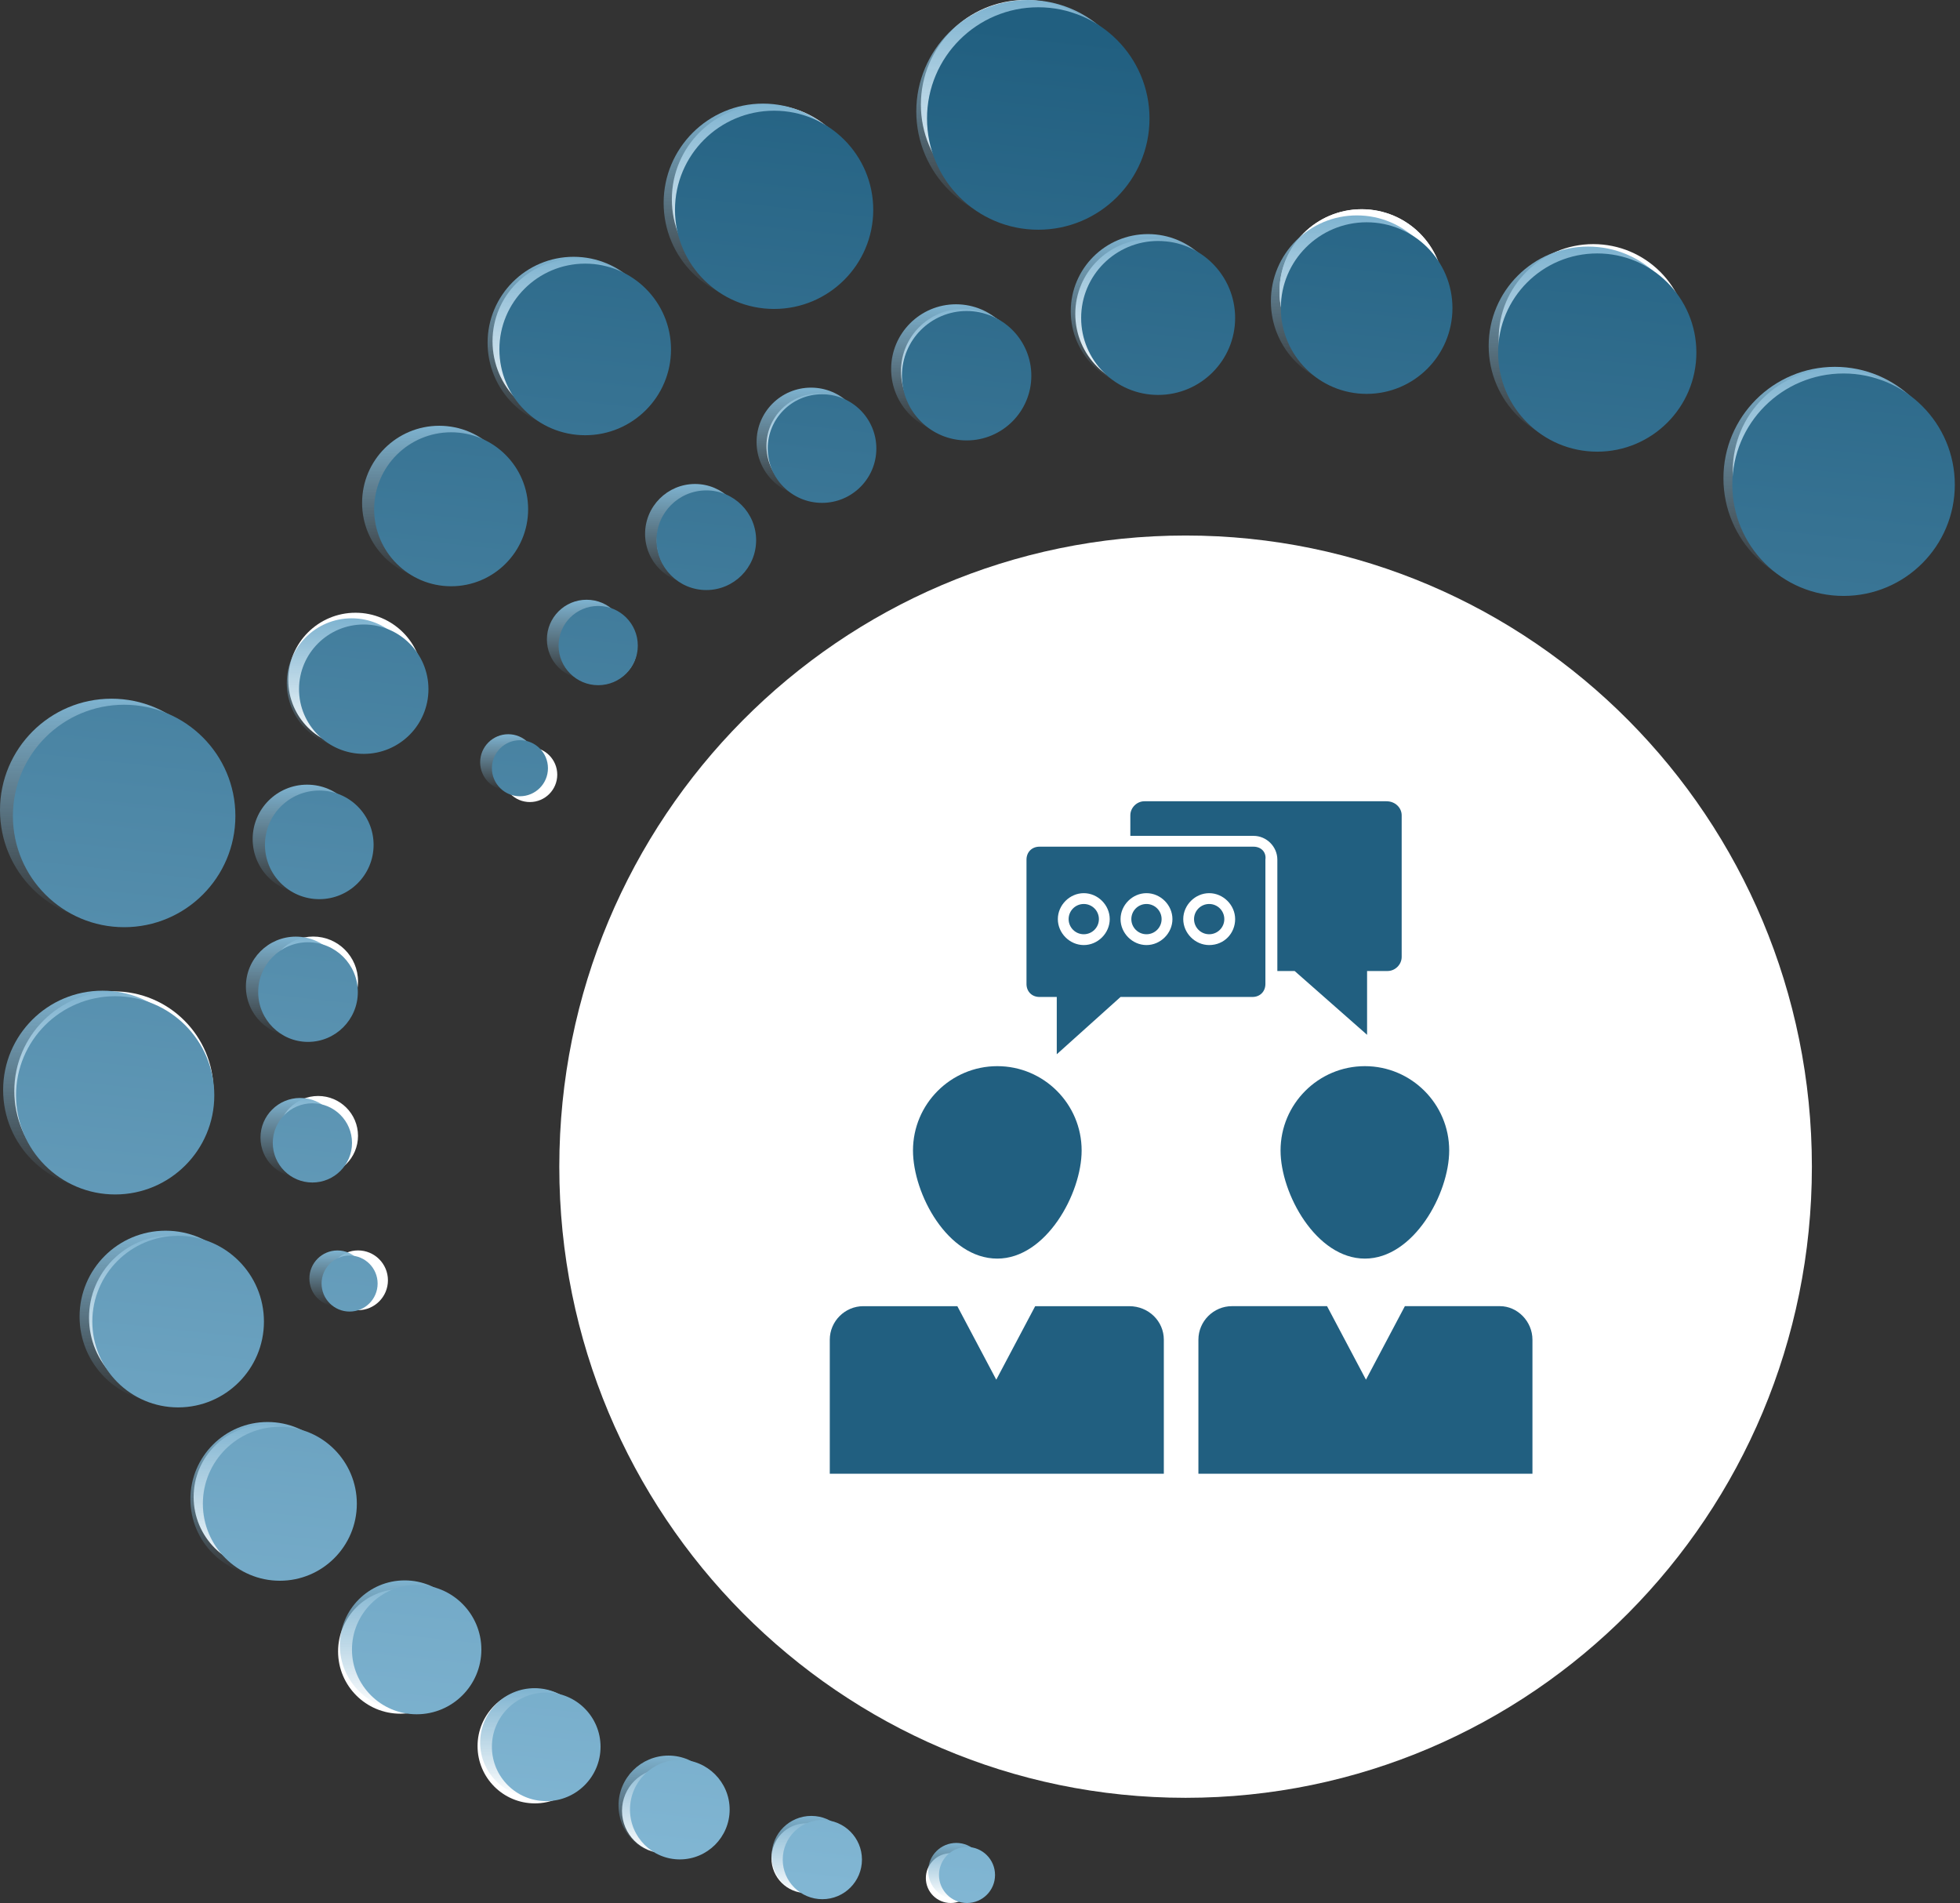 <?xml version="1.0" encoding="UTF-8"?>
<svg xmlns="http://www.w3.org/2000/svg" width="137" height="133" viewBox="0 0 137 133" fill="none">
  <rect x="0" y="0" width="137" height="133" fill="#333333" stroke="none"/>
  <circle cx="95.178" cy="20.368" r="5.745" fill="white"></circle>
  <path d="M14.927 76.249C14.927 80.095 11.809 83.212 7.963 83.212C4.118 83.212 1 80.095 1 76.249C1 72.403 4.118 69.285 7.963 69.285C11.809 69.285 14.927 72.403 14.927 76.249Z" fill="white"></path>
  <path d="M15.623 57.1C15.623 61.138 12.35 64.411 8.312 64.411C4.273 64.411 1 61.138 1 57.1C1 53.062 4.273 49.788 8.312 49.788C12.35 49.788 15.623 53.062 15.623 57.1Z" fill="white"></path>
  <path d="M17.712 92.09C17.712 95.263 15.14 97.835 11.967 97.835C8.795 97.835 6.223 95.263 6.223 92.09C6.223 88.918 8.795 86.346 11.967 86.346C15.14 86.346 17.712 88.918 17.712 92.09Z" fill="white"></path>
  <path d="M23.631 104.624C23.631 107.413 21.371 109.673 18.582 109.673C15.794 109.673 13.534 107.413 13.534 104.624C13.534 101.836 15.794 99.576 18.582 99.576C21.371 99.576 23.631 101.836 23.631 104.624Z" fill="white"></path>
  <path d="M32.335 115.418C32.335 117.821 30.387 119.77 27.983 119.77C25.579 119.77 23.631 117.821 23.631 115.418C23.631 113.014 25.579 111.066 27.983 111.066C30.387 111.066 32.335 113.014 32.335 115.418Z" fill="white"></path>
  <path d="M41.387 122.033C41.387 124.244 39.595 126.037 37.383 126.037C35.172 126.037 33.38 124.244 33.38 122.033C33.38 119.822 35.172 118.029 37.383 118.029C39.595 118.029 41.387 119.822 41.387 122.033Z" fill="white"></path>
  <path d="M49.395 126.559C49.395 128.193 48.07 129.518 46.436 129.518C44.801 129.518 43.476 128.193 43.476 126.559C43.476 124.925 44.801 123.6 46.436 123.6C48.07 123.6 49.395 124.925 49.395 126.559Z" fill="white"></path>
  <path d="M58.796 129.867C58.796 131.213 57.705 132.304 56.359 132.304C55.013 132.304 53.922 131.213 53.922 129.867C53.922 128.521 55.013 127.429 56.359 127.429C57.705 127.429 58.796 128.521 58.796 129.867Z" fill="white"></path>
  <path d="M68.196 131.259C68.196 132.221 67.417 133 66.456 133C65.494 133 64.715 132.221 64.715 131.259C64.715 130.298 65.494 129.518 66.456 129.518C67.417 129.518 68.196 130.298 68.196 131.259Z" fill="white"></path>
  <path fill-rule="evenodd" clip-rule="evenodd" d="M78.99 7.312C78.99 11.35 75.717 14.623 71.679 14.623C67.641 14.623 64.367 11.35 64.367 7.312C64.367 3.273 67.641 0 71.679 0C75.717 0 78.99 3.273 78.99 7.312ZM60.191 13.927C60.191 17.58 57.23 20.542 53.576 20.542C49.923 20.542 46.961 17.58 46.961 13.927C46.961 10.273 49.923 7.312 53.576 7.312C57.23 7.312 60.191 10.273 60.191 13.927ZM40.17 29.594C43.343 29.594 45.915 27.022 45.915 23.849C45.915 20.677 43.343 18.105 40.17 18.105C36.998 18.105 34.426 20.677 34.426 23.849C34.426 27.022 36.998 29.594 40.17 29.594ZM36.515 35.339C36.515 38.128 34.255 40.388 31.466 40.388C28.678 40.388 26.418 38.128 26.418 35.339C26.418 32.551 28.678 30.291 31.466 30.291C34.255 30.291 36.515 32.551 36.515 35.339ZM24.849 52.225C27.445 52.225 29.549 50.12 29.549 47.525C29.549 44.929 27.445 42.824 24.849 42.824C22.253 42.824 20.148 44.929 20.148 47.525C20.148 50.12 22.253 52.225 24.849 52.225ZM25.721 58.84C25.721 60.763 24.162 62.322 22.239 62.322C20.317 62.322 18.758 60.763 18.758 58.84C18.758 56.917 20.317 55.358 22.239 55.358C24.162 55.358 25.721 56.917 25.721 58.84ZM21.891 71.722C23.622 71.722 25.025 70.319 25.025 68.589C25.025 66.858 23.622 65.455 21.891 65.455C20.161 65.455 18.758 66.858 18.758 68.589C18.758 70.319 20.161 71.722 21.891 71.722ZM25.024 79.382C25.024 80.92 23.777 82.168 22.238 82.168C20.7 82.168 19.453 80.92 19.453 79.382C19.453 77.844 20.7 76.597 22.238 76.597C23.777 76.597 25.024 77.844 25.024 79.382ZM25.026 91.569C26.18 91.569 27.116 90.633 27.116 89.48C27.116 88.326 26.18 87.391 25.026 87.391C23.873 87.391 22.938 88.326 22.938 89.48C22.938 90.633 23.873 91.569 25.026 91.569Z" fill="white"></path>
  <path fill-rule="evenodd" clip-rule="evenodd" d="M95.178 26.113C98.351 26.113 100.923 23.541 100.923 20.368C100.923 17.195 98.351 14.623 95.178 14.623C92.006 14.623 89.434 17.195 89.434 20.368C89.434 23.541 92.006 26.113 95.178 26.113ZM117.984 23.676C117.984 27.329 115.023 30.291 111.369 30.291C107.716 30.291 104.754 27.329 104.754 23.676C104.754 20.022 107.716 17.061 111.369 17.061C115.023 17.061 117.984 20.022 117.984 23.676ZM135.392 32.902C135.392 36.844 132.197 40.039 128.255 40.039C124.313 40.039 121.117 36.844 121.117 32.902C121.117 28.96 124.313 25.765 128.255 25.765C132.197 25.765 135.392 28.96 135.392 32.902ZM85.605 21.935C85.605 24.819 83.267 27.157 80.383 27.157C77.499 27.157 75.16 24.819 75.16 21.935C75.16 19.05 77.499 16.712 80.383 16.712C83.267 16.712 85.605 19.05 85.605 21.935ZM67.329 30.291C69.732 30.291 71.681 28.343 71.681 25.939C71.681 23.535 69.732 21.587 67.329 21.587C64.925 21.587 62.977 23.535 62.977 25.939C62.977 28.343 64.925 30.291 67.329 30.291ZM60.886 31.161C60.886 33.18 59.249 34.816 57.23 34.816C55.211 34.816 53.574 33.18 53.574 31.161C53.574 29.142 55.211 27.505 57.23 27.505C59.249 27.505 60.886 29.142 60.886 31.161ZM49.222 41.084C51.048 41.084 52.529 39.603 52.529 37.776C52.529 35.95 51.048 34.469 49.222 34.469C47.395 34.469 45.914 35.95 45.914 37.776C45.914 39.603 47.395 41.084 49.222 41.084ZM44.523 45.261C44.523 46.607 43.432 47.699 42.086 47.699C40.74 47.699 39.648 46.607 39.648 45.261C39.648 43.915 40.74 42.824 42.086 42.824C43.432 42.824 44.523 43.915 44.523 45.261ZM37.036 56.055C38.094 56.055 38.951 55.198 38.951 54.141C38.951 53.083 38.094 52.226 37.036 52.226C35.978 52.226 35.121 53.083 35.121 54.141C35.121 55.198 35.978 56.055 37.036 56.055Z" fill="white"></path>
  <path d="M126.647 81.537C126.647 105.899 107.047 125.648 82.87 125.648C58.693 125.648 39.094 105.899 39.094 81.537C39.094 57.176 58.693 37.427 82.87 37.427C107.047 37.427 126.647 57.176 126.647 81.537Z" fill="white"></path>
  <path d="M7.793 64.407C12.097 64.407 15.586 60.92 15.586 56.62C15.586 52.319 12.097 48.832 7.793 48.832C3.489 48.832 0 52.319 0 56.62C0 60.92 3.489 64.407 7.793 64.407Z" fill="url(#paint0_linear_46_2)"></path>
  <path d="M7.164 83.119C10.999 83.119 14.108 80.012 14.108 76.179C14.108 72.346 10.999 69.239 7.164 69.239C3.328 69.239 0.219 72.346 0.219 76.179C0.219 80.012 3.328 83.119 7.164 83.119Z" fill="url(#paint1_linear_46_2)"></path>
  <path d="M11.574 98.027C14.894 98.027 17.586 95.338 17.586 92.02C17.586 88.702 14.894 86.013 11.574 86.013C8.254 86.013 5.562 88.702 5.562 92.02C5.562 95.338 8.254 98.027 11.574 98.027Z" fill="url(#paint2_linear_46_2)"></path>
  <path d="M18.702 110.163C21.681 110.163 24.096 107.75 24.096 104.773C24.096 101.797 21.681 99.384 18.702 99.384C15.723 99.384 13.309 101.797 13.309 104.773C13.309 107.75 15.723 110.163 18.702 110.163Z" fill="url(#paint3_linear_46_2)"></path>
  <path d="M28.287 119.512C30.79 119.512 32.82 117.484 32.82 114.983C32.82 112.481 30.79 110.453 28.287 110.453C25.783 110.453 23.754 112.481 23.754 114.983C23.754 117.484 25.783 119.512 28.287 119.512Z" fill="url(#paint4_linear_46_2)"></path>
  <path d="M37.368 125.592C39.47 125.592 41.174 123.89 41.174 121.789C41.174 119.689 39.47 117.986 37.368 117.986C35.266 117.986 33.562 119.689 33.562 121.789C33.562 123.89 35.266 125.592 37.368 125.592Z" fill="url(#paint5_linear_46_2)"></path>
  <path d="M46.725 129.674C48.653 129.674 50.216 128.113 50.216 126.186C50.216 124.26 48.653 122.698 46.725 122.698C44.797 122.698 43.234 124.26 43.234 126.186C43.234 128.113 44.797 129.674 46.725 129.674Z" fill="url(#paint6_linear_46_2)"></path>
  <path d="M56.709 132.46C58.242 132.46 59.485 131.218 59.485 129.687C59.485 128.155 58.242 126.913 56.709 126.913C55.176 126.913 53.934 128.155 53.934 129.687C53.934 131.218 55.176 132.46 56.709 132.46Z" fill="url(#paint7_linear_46_2)"></path>
  <path d="M66.842 132.726C67.927 132.726 68.806 131.847 68.806 130.764C68.806 129.68 67.927 128.802 66.842 128.802C65.758 128.802 64.879 129.68 64.879 130.764C64.879 131.847 65.758 132.726 66.842 132.726Z" fill="url(#paint8_linear_46_2)"></path>
  <path d="M71.84 15.575C76.144 15.575 79.633 12.088 79.633 7.787C79.633 3.487 76.144 0 71.84 0C67.536 0 64.047 3.487 64.047 7.787C64.047 12.088 67.536 15.575 71.84 15.575Z" fill="url(#paint9_linear_46_2)"></path>
  <path d="M53.332 21.122C57.167 21.122 60.276 18.015 60.276 14.182C60.276 10.349 57.167 7.242 53.332 7.242C49.496 7.242 46.387 10.349 46.387 14.182C46.387 18.015 49.496 21.122 53.332 21.122Z" fill="url(#paint10_linear_46_2)"></path>
  <path d="M40.094 29.962C43.414 29.962 46.105 27.273 46.105 23.955C46.105 20.638 43.414 17.948 40.094 17.948C36.773 17.948 34.082 20.638 34.082 23.955C34.082 27.273 36.773 29.962 40.094 29.962Z" fill="url(#paint11_linear_46_2)"></path>
  <path d="M30.702 40.536C33.681 40.536 36.096 38.123 36.096 35.146C36.096 32.17 33.681 29.757 30.702 29.757C27.723 29.757 25.309 32.17 25.309 35.146C25.309 38.123 27.723 40.536 30.702 40.536Z" fill="url(#paint12_linear_46_2)"></path>
  <path d="M24.58 52.272C27.083 52.272 29.113 50.244 29.113 47.742C29.113 45.241 27.083 43.213 24.58 43.213C22.076 43.213 20.047 45.241 20.047 47.742C20.047 50.244 22.076 52.272 24.58 52.272Z" fill="url(#paint13_linear_46_2)"></path>
  <path d="M21.466 62.446C23.568 62.446 25.272 60.743 25.272 58.643C25.272 56.542 23.568 54.84 21.466 54.84C19.364 54.84 17.66 56.542 17.66 58.643C17.66 60.743 19.364 62.446 21.466 62.446Z" fill="url(#paint14_linear_46_2)"></path>
  <path d="M20.678 72.437C22.606 72.437 24.169 70.875 24.169 68.949C24.169 67.023 22.606 65.461 20.678 65.461C18.75 65.461 17.188 67.023 17.188 68.949C17.188 70.875 18.75 72.437 20.678 72.437Z" fill="url(#paint15_linear_46_2)"></path>
  <path d="M20.983 82.283C22.515 82.283 23.758 81.041 23.758 79.51C23.758 77.978 22.515 76.736 20.983 76.736C19.45 76.736 18.207 77.978 18.207 79.51C18.207 81.041 19.45 82.283 20.983 82.283Z" fill="url(#paint16_linear_46_2)"></path>
  <path d="M23.588 91.318C24.673 91.318 25.552 90.439 25.552 89.356C25.552 88.272 24.673 87.394 23.588 87.394C22.504 87.394 21.625 88.272 21.625 89.356C21.625 90.439 22.504 91.318 23.588 91.318Z" fill="url(#paint17_linear_46_2)"></path>
  <path d="M128.258 41.214C132.562 41.214 136.051 37.727 136.051 33.426C136.051 29.125 132.562 25.639 128.258 25.639C123.954 25.639 120.465 29.125 120.465 33.426C120.465 37.727 123.954 41.214 128.258 41.214Z" fill="url(#paint18_linear_46_2)"></path>
  <path d="M111 31.113C114.835 31.113 117.944 28.006 117.944 24.173C117.944 20.34 114.835 17.233 111 17.233C107.164 17.233 104.055 20.34 104.055 24.173C104.055 28.006 107.164 31.113 111 31.113Z" fill="url(#paint19_linear_46_2)"></path>
  <path d="M94.844 27.068C98.164 27.068 100.855 24.378 100.855 21.061C100.855 17.743 98.164 15.054 94.844 15.054C91.523 15.054 88.832 17.743 88.832 21.061C88.832 24.378 91.523 27.068 94.844 27.068Z" fill="url(#paint20_linear_46_2)"></path>
  <path d="M80.237 27.14C83.216 27.14 85.631 24.727 85.631 21.751C85.631 18.774 83.216 16.361 80.237 16.361C77.258 16.361 74.844 18.774 74.844 21.751C74.844 24.727 77.258 27.14 80.237 27.14Z" fill="url(#paint21_linear_46_2)"></path>
  <path d="M66.822 30.326C69.326 30.326 71.355 28.298 71.355 25.796C71.355 23.295 69.326 21.267 66.822 21.267C64.319 21.267 62.289 23.295 62.289 25.796C62.289 28.298 64.319 30.326 66.822 30.326Z" fill="url(#paint22_linear_46_2)"></path>
  <path d="M56.688 34.698C58.79 34.698 60.494 32.995 60.494 30.895C60.494 28.794 58.79 27.092 56.688 27.092C54.587 27.092 52.883 28.794 52.883 30.895C52.883 32.995 54.587 34.698 56.688 34.698Z" fill="url(#paint23_linear_46_2)"></path>
  <path d="M48.581 40.802C50.508 40.802 52.071 39.241 52.071 37.314C52.071 35.388 50.508 33.826 48.581 33.826C46.653 33.826 45.09 35.388 45.09 37.314C45.09 39.241 46.653 40.802 48.581 40.802Z" fill="url(#paint24_linear_46_2)"></path>
  <path d="M41.002 47.463C42.535 47.463 43.778 46.221 43.778 44.69C43.778 43.158 42.535 41.916 41.002 41.916C39.469 41.916 38.227 43.158 38.227 44.69C38.227 46.221 39.469 47.463 41.002 47.463Z" fill="url(#paint25_linear_46_2)"></path>
  <path d="M35.526 55.239C36.61 55.239 37.489 54.36 37.489 53.276C37.489 52.193 36.61 51.315 35.526 51.315C34.442 51.315 33.562 52.193 33.562 53.276C33.562 54.36 34.442 55.239 35.526 55.239Z" fill="url(#paint26_linear_46_2)"></path>
  <path fill-rule="evenodd" clip-rule="evenodd" d="M72.572 16.055C76.867 16.055 80.348 12.575 80.348 8.282C80.348 3.988 76.867 0.508 72.572 0.508C68.278 0.508 64.797 3.988 64.797 8.282C64.797 12.575 68.278 16.055 72.572 16.055ZM8.678 64.801C12.972 64.801 16.453 61.321 16.453 57.028C16.453 52.734 12.972 49.254 8.678 49.254C4.383 49.254 0.902 52.734 0.902 57.028C0.902 61.321 4.383 64.801 8.678 64.801ZM8.05 83.48C11.877 83.48 14.979 80.379 14.979 76.553C14.979 72.727 11.877 69.625 8.05 69.625C4.223 69.625 1.121 72.727 1.121 76.553C1.121 80.379 4.223 83.48 8.05 83.48ZM18.449 92.366C18.449 95.677 15.764 98.362 12.451 98.362C9.139 98.362 6.453 95.677 6.453 92.366C6.453 89.054 9.139 86.369 12.451 86.369C15.764 86.369 18.449 89.054 18.449 92.366ZM19.561 110.477C22.533 110.477 24.942 108.068 24.942 105.097C24.942 102.125 22.533 99.717 19.561 99.717C16.589 99.717 14.18 102.125 14.18 105.097C14.18 108.068 16.589 110.477 19.561 110.477ZM33.647 115.288C33.647 117.786 31.622 119.81 29.124 119.81C26.627 119.81 24.602 117.786 24.602 115.288C24.602 112.791 26.627 110.767 29.124 110.767C31.622 110.767 33.647 112.791 33.647 115.288ZM38.18 125.879C40.277 125.879 41.977 124.179 41.977 122.082C41.977 119.986 40.277 118.286 38.18 118.286C36.083 118.286 34.383 119.986 34.383 122.082C34.383 124.179 36.083 125.879 38.18 125.879ZM51.001 126.471C51.001 128.394 49.441 129.953 47.518 129.953C45.594 129.953 44.035 128.394 44.035 126.471C44.035 124.548 45.594 122.989 47.518 122.989C49.441 122.989 51.001 124.548 51.001 126.471ZM57.48 132.734C59.01 132.734 60.249 131.495 60.249 129.966C60.249 128.437 59.01 127.197 57.48 127.197C55.951 127.197 54.711 128.437 54.711 129.966C54.711 131.495 55.951 132.734 57.48 132.734ZM69.551 131.042C69.551 132.123 68.674 133 67.592 133C66.51 133 65.633 132.123 65.633 131.042C65.633 129.96 66.51 129.083 67.592 129.083C68.674 129.083 69.551 129.96 69.551 131.042ZM61.038 14.665C61.038 18.491 57.935 21.592 54.109 21.592C50.282 21.592 47.18 18.491 47.18 14.665C47.18 10.839 50.282 7.737 54.109 7.737C57.935 7.737 61.038 10.839 61.038 14.665ZM40.904 30.418C44.217 30.418 46.902 27.733 46.902 24.422C46.902 21.11 44.217 18.425 40.904 18.425C37.592 18.425 34.906 21.11 34.906 24.422C34.906 27.733 37.592 30.418 40.904 30.418ZM36.915 35.593C36.915 38.564 34.505 40.973 31.534 40.973C28.562 40.973 26.152 38.564 26.152 35.593C26.152 32.622 28.562 30.213 31.534 30.213C34.505 30.213 36.915 32.622 36.915 35.593ZM25.425 52.688C27.923 52.688 29.948 50.663 29.948 48.166C29.948 45.669 27.923 43.645 25.425 43.645C22.927 43.645 20.902 45.669 20.902 48.166C20.902 50.663 22.927 52.688 25.425 52.688ZM26.114 59.046C26.114 61.143 24.414 62.842 22.317 62.842C20.22 62.842 18.52 61.143 18.52 59.046C18.52 56.95 20.22 55.25 22.317 55.25C24.414 55.25 26.114 56.95 26.114 59.046ZM21.53 72.817C23.453 72.817 25.012 71.258 25.012 69.335C25.012 67.412 23.453 65.853 21.53 65.853C19.606 65.853 18.047 67.412 18.047 69.335C18.047 71.258 19.606 72.817 21.53 72.817ZM24.605 79.877C24.605 81.406 23.365 82.645 21.836 82.645C20.306 82.645 19.067 81.406 19.067 79.877C19.067 78.348 20.306 77.108 21.836 77.108C23.365 77.108 24.605 78.348 24.605 79.877ZM24.436 91.665C25.518 91.665 26.395 90.788 26.395 89.707C26.395 88.625 25.518 87.748 24.436 87.748C23.354 87.748 22.477 88.625 22.477 89.707C22.477 90.788 23.354 91.665 24.436 91.665ZM136.637 33.875C136.637 38.169 133.156 41.649 128.861 41.649C124.567 41.649 121.086 38.169 121.086 33.875C121.086 29.582 124.567 26.102 128.861 26.102C133.156 26.102 136.637 29.582 136.637 33.875ZM111.644 31.567C115.471 31.567 118.573 28.465 118.573 24.639C118.573 20.813 115.471 17.712 111.644 17.712C107.817 17.712 104.715 20.813 104.715 24.639C104.715 28.465 107.817 31.567 111.644 31.567ZM101.523 21.532C101.523 24.844 98.838 27.528 95.525 27.528C92.213 27.528 89.528 24.844 89.528 21.532C89.528 18.22 92.213 15.535 95.525 15.535C98.838 15.535 101.523 18.22 101.523 21.532ZM80.951 27.601C83.923 27.601 86.333 25.192 86.333 22.221C86.333 19.25 83.923 16.841 80.951 16.841C77.98 16.841 75.57 19.25 75.57 22.221C75.57 25.192 77.98 27.601 80.951 27.601ZM72.088 26.259C72.088 28.756 70.063 30.781 67.566 30.781C65.068 30.781 63.043 28.756 63.043 26.259C63.043 23.762 65.068 21.737 67.566 21.737C70.063 21.737 72.088 23.762 72.088 26.259ZM57.458 35.145C59.554 35.145 61.255 33.445 61.255 31.349C61.255 29.252 59.554 27.553 57.458 27.553C55.361 27.553 53.661 29.252 53.661 31.349C53.661 33.445 55.361 35.145 57.458 35.145ZM52.852 37.756C52.852 39.679 51.293 41.238 49.37 41.238C47.446 41.238 45.887 39.679 45.887 37.756C45.887 35.833 47.446 34.274 49.37 34.274C51.293 34.274 52.852 35.833 52.852 37.756ZM41.812 47.888C43.342 47.888 44.581 46.648 44.581 45.119C44.581 43.59 43.342 42.35 41.812 42.35C40.283 42.35 39.043 43.59 39.043 45.119C39.043 46.648 40.283 47.888 41.812 47.888ZM38.301 53.691C38.301 54.773 37.424 55.65 36.342 55.65C35.26 55.65 34.383 54.773 34.383 53.691C34.383 52.609 35.26 51.732 36.342 51.732C37.424 51.732 38.301 52.609 38.301 53.691Z" fill="url(#paint27_linear_46_2)"></path>
  <path d="M81.349 93.63V103H58V93.63C58 92.346 59.058 91.288 60.342 91.288H66.916L69.637 96.426L72.357 91.288H78.931C80.291 91.288 81.349 92.346 81.349 93.63Z" fill="#215F80"></path>
  <path d="M89.508 80.407C89.508 77.157 92.153 74.513 95.402 74.513C98.651 74.513 101.296 77.157 101.296 80.407C101.296 83.429 98.802 87.963 95.402 87.963C92.001 87.963 89.508 83.429 89.508 80.407Z" fill="#215F80"></path>
  <path d="M63.816 80.407C63.816 77.157 66.461 74.513 69.71 74.513C72.96 74.513 75.604 77.157 75.604 80.407C75.604 83.429 73.111 87.963 69.71 87.963C66.234 87.963 63.816 83.429 63.816 80.407Z" fill="#215F80"></path>
  <path d="M107.115 93.63V102.999H83.766V93.63C83.766 92.345 84.823 91.287 86.108 91.287H92.758L95.478 96.425L98.198 91.287H104.848C106.057 91.287 107.115 92.345 107.115 93.63Z" fill="#215F80"></path>
  <path d="M97.974 56.982V66.881C97.974 67.41 97.521 67.863 96.992 67.863H95.556V72.322L90.493 67.863H89.284V60.08C89.284 59.174 88.529 58.418 87.622 58.418H79.008V56.982C79.008 56.453 79.461 56 79.99 56H96.916C97.521 56 97.974 56.453 97.974 56.982Z" fill="#215F80"></path>
  <path d="M84.519 65.294C85.103 65.294 85.577 64.821 85.577 64.237C85.577 63.652 85.103 63.179 84.519 63.179C83.935 63.179 83.461 63.652 83.461 64.237C83.461 64.821 83.935 65.294 84.519 65.294Z" fill="#215F80"></path>
  <path d="M75.753 65.294C76.337 65.294 76.811 64.821 76.811 64.237C76.811 63.652 76.337 63.179 75.753 63.179C75.169 63.179 74.695 63.652 74.695 64.237C74.695 64.821 75.169 65.294 75.753 65.294Z" fill="#215F80"></path>
  <path d="M87.618 59.174H72.657C72.128 59.174 71.75 59.552 71.75 60.081V68.77C71.75 69.299 72.128 69.677 72.657 69.677H73.866V73.682L78.324 69.677H87.543C88.072 69.677 88.449 69.299 88.449 68.77V60.081C88.525 59.552 88.147 59.174 87.618 59.174ZM75.755 66.05C74.772 66.05 73.941 65.219 73.941 64.237C73.941 63.254 74.772 62.423 75.755 62.423C76.737 62.423 77.568 63.254 77.568 64.237C77.568 65.219 76.737 66.05 75.755 66.05ZM80.138 66.05C79.155 66.05 78.324 65.219 78.324 64.237C78.324 63.254 79.155 62.423 80.138 62.423C81.12 62.423 81.951 63.254 81.951 64.237C81.951 65.219 81.12 66.05 80.138 66.05ZM84.52 66.05C83.538 66.05 82.707 65.219 82.707 64.237C82.707 63.254 83.538 62.423 84.52 62.423C85.502 62.423 86.334 63.254 86.334 64.237C86.334 65.219 85.578 66.05 84.52 66.05Z" fill="#215F80"></path>
  <path d="M80.136 65.294C80.72 65.294 81.194 64.821 81.194 64.237C81.194 63.652 80.72 63.179 80.136 63.179C79.552 63.179 79.078 63.652 79.078 64.237C79.078 64.821 79.552 65.294 80.136 65.294Z" fill="#215F80"></path>
  <defs>
    <linearGradient id="paint0_linear_46_2" x1="7.793" y1="48.832" x2="7.793" y2="64.407" gradientUnits="userSpaceOnUse">
      <stop stop-color="#7EB3D0"></stop>
      <stop offset="1" stop-color="#7EB3D0" stop-opacity="0"></stop>
    </linearGradient>
    <linearGradient id="paint1_linear_46_2" x1="7.164" y1="69.239" x2="7.164" y2="83.119" gradientUnits="userSpaceOnUse">
      <stop stop-color="#7EB3D0"></stop>
      <stop offset="1" stop-color="#7EB3D0" stop-opacity="0"></stop>
    </linearGradient>
    <linearGradient id="paint2_linear_46_2" x1="11.574" y1="86.013" x2="11.574" y2="98.027" gradientUnits="userSpaceOnUse">
      <stop stop-color="#7EB3D0"></stop>
      <stop offset="1" stop-color="#7EB3D0" stop-opacity="0"></stop>
    </linearGradient>
    <linearGradient id="paint3_linear_46_2" x1="18.702" y1="99.384" x2="18.702" y2="110.163" gradientUnits="userSpaceOnUse">
      <stop stop-color="#7EB3D0"></stop>
      <stop offset="1" stop-color="#7EB3D0" stop-opacity="0"></stop>
    </linearGradient>
    <linearGradient id="paint4_linear_46_2" x1="28.287" y1="110.453" x2="28.287" y2="119.512" gradientUnits="userSpaceOnUse">
      <stop stop-color="#7EB3D0"></stop>
      <stop offset="1" stop-color="#7EB3D0" stop-opacity="0"></stop>
    </linearGradient>
    <linearGradient id="paint5_linear_46_2" x1="37.368" y1="117.986" x2="37.368" y2="125.592" gradientUnits="userSpaceOnUse">
      <stop stop-color="#7EB3D0"></stop>
      <stop offset="1" stop-color="#7EB3D0" stop-opacity="0"></stop>
    </linearGradient>
    <linearGradient id="paint6_linear_46_2" x1="46.725" y1="122.698" x2="46.725" y2="129.674" gradientUnits="userSpaceOnUse">
      <stop stop-color="#7EB3D0"></stop>
      <stop offset="1" stop-color="#7EB3D0" stop-opacity="0"></stop>
    </linearGradient>
    <linearGradient id="paint7_linear_46_2" x1="56.709" y1="126.913" x2="56.709" y2="132.46" gradientUnits="userSpaceOnUse">
      <stop stop-color="#7EB3D0"></stop>
      <stop offset="1" stop-color="#7EB3D0" stop-opacity="0"></stop>
    </linearGradient>
    <linearGradient id="paint8_linear_46_2" x1="66.842" y1="128.802" x2="66.842" y2="132.726" gradientUnits="userSpaceOnUse">
      <stop stop-color="#7EB3D0"></stop>
      <stop offset="1" stop-color="#7EB3D0" stop-opacity="0"></stop>
    </linearGradient>
    <linearGradient id="paint9_linear_46_2" x1="71.84" y1="0" x2="71.84" y2="15.575" gradientUnits="userSpaceOnUse">
      <stop stop-color="#7EB3D0"></stop>
      <stop offset="1" stop-color="#7EB3D0" stop-opacity="0"></stop>
    </linearGradient>
    <linearGradient id="paint10_linear_46_2" x1="53.332" y1="7.242" x2="53.332" y2="21.122" gradientUnits="userSpaceOnUse">
      <stop stop-color="#7EB3D0"></stop>
      <stop offset="1" stop-color="#7EB3D0" stop-opacity="0"></stop>
    </linearGradient>
    <linearGradient id="paint11_linear_46_2" x1="40.094" y1="17.948" x2="40.094" y2="29.962" gradientUnits="userSpaceOnUse">
      <stop stop-color="#7EB3D0"></stop>
      <stop offset="1" stop-color="#7EB3D0" stop-opacity="0"></stop>
    </linearGradient>
    <linearGradient id="paint12_linear_46_2" x1="30.702" y1="29.757" x2="30.702" y2="40.536" gradientUnits="userSpaceOnUse">
      <stop stop-color="#7EB3D0"></stop>
      <stop offset="1" stop-color="#7EB3D0" stop-opacity="0"></stop>
    </linearGradient>
    <linearGradient id="paint13_linear_46_2" x1="24.58" y1="43.213" x2="24.58" y2="52.272" gradientUnits="userSpaceOnUse">
      <stop stop-color="#7EB3D0"></stop>
      <stop offset="1" stop-color="#7EB3D0" stop-opacity="0"></stop>
    </linearGradient>
    <linearGradient id="paint14_linear_46_2" x1="21.466" y1="54.84" x2="21.466" y2="62.446" gradientUnits="userSpaceOnUse">
      <stop stop-color="#7EB3D0"></stop>
      <stop offset="1" stop-color="#7EB3D0" stop-opacity="0"></stop>
    </linearGradient>
    <linearGradient id="paint15_linear_46_2" x1="20.678" y1="65.461" x2="20.678" y2="72.437" gradientUnits="userSpaceOnUse">
      <stop stop-color="#7EB3D0"></stop>
      <stop offset="1" stop-color="#7EB3D0" stop-opacity="0"></stop>
    </linearGradient>
    <linearGradient id="paint16_linear_46_2" x1="20.983" y1="76.736" x2="20.983" y2="82.283" gradientUnits="userSpaceOnUse">
      <stop stop-color="#7EB3D0"></stop>
      <stop offset="1" stop-color="#7EB3D0" stop-opacity="0"></stop>
    </linearGradient>
    <linearGradient id="paint17_linear_46_2" x1="23.588" y1="87.394" x2="23.588" y2="91.318" gradientUnits="userSpaceOnUse">
      <stop stop-color="#7EB3D0"></stop>
      <stop offset="1" stop-color="#7EB3D0" stop-opacity="0"></stop>
    </linearGradient>
    <linearGradient id="paint18_linear_46_2" x1="128.258" y1="25.639" x2="128.258" y2="41.214" gradientUnits="userSpaceOnUse">
      <stop stop-color="#7EB3D0"></stop>
      <stop offset="1" stop-color="#7EB3D0" stop-opacity="0"></stop>
    </linearGradient>
    <linearGradient id="paint19_linear_46_2" x1="111" y1="17.233" x2="111" y2="31.113" gradientUnits="userSpaceOnUse">
      <stop stop-color="#7EB3D0"></stop>
      <stop offset="1" stop-color="#7EB3D0" stop-opacity="0"></stop>
    </linearGradient>
    <linearGradient id="paint20_linear_46_2" x1="94.844" y1="15.054" x2="94.844" y2="27.068" gradientUnits="userSpaceOnUse">
      <stop stop-color="#7EB3D0"></stop>
      <stop offset="1" stop-color="#7EB3D0" stop-opacity="0"></stop>
    </linearGradient>
    <linearGradient id="paint21_linear_46_2" x1="80.237" y1="16.361" x2="80.237" y2="27.14" gradientUnits="userSpaceOnUse">
      <stop stop-color="#7EB3D0"></stop>
      <stop offset="1" stop-color="#7EB3D0" stop-opacity="0"></stop>
    </linearGradient>
    <linearGradient id="paint22_linear_46_2" x1="66.822" y1="21.267" x2="66.822" y2="30.326" gradientUnits="userSpaceOnUse">
      <stop stop-color="#7EB3D0"></stop>
      <stop offset="1" stop-color="#7EB3D0" stop-opacity="0"></stop>
    </linearGradient>
    <linearGradient id="paint23_linear_46_2" x1="56.688" y1="27.092" x2="56.688" y2="34.698" gradientUnits="userSpaceOnUse">
      <stop stop-color="#7EB3D0"></stop>
      <stop offset="1" stop-color="#7EB3D0" stop-opacity="0"></stop>
    </linearGradient>
    <linearGradient id="paint24_linear_46_2" x1="48.58" y1="33.826" x2="48.58" y2="40.802" gradientUnits="userSpaceOnUse">
      <stop stop-color="#7EB3D0"></stop>
      <stop offset="1" stop-color="#7EB3D0" stop-opacity="0"></stop>
    </linearGradient>
    <linearGradient id="paint25_linear_46_2" x1="41.002" y1="41.916" x2="41.002" y2="47.463" gradientUnits="userSpaceOnUse">
      <stop stop-color="#7EB3D0"></stop>
      <stop offset="1" stop-color="#7EB3D0" stop-opacity="0"></stop>
    </linearGradient>
    <linearGradient id="paint26_linear_46_2" x1="35.526" y1="51.315" x2="35.526" y2="55.239" gradientUnits="userSpaceOnUse">
      <stop stop-color="#7EB3D0"></stop>
      <stop offset="1" stop-color="#7EB3D0" stop-opacity="0"></stop>
    </linearGradient>
    <linearGradient id="paint27_linear_46_2" x1="82.767" y1="3.201" x2="68.763" y2="133" gradientUnits="userSpaceOnUse">
      <stop stop-color="#215F80"></stop>
      <stop offset="1" stop-color="#81B6D3"></stop>
    </linearGradient>
  </defs>
</svg>
